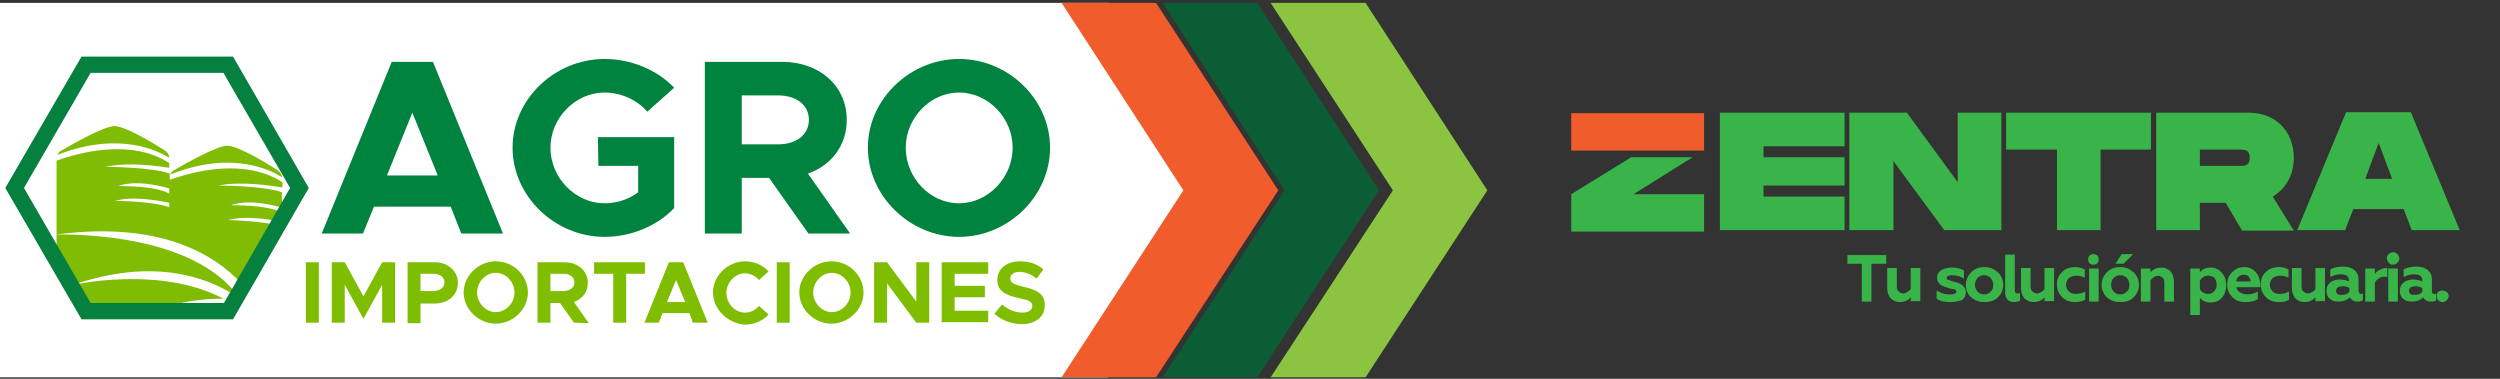 <?xml version="1.0" encoding="utf-8"?>
<!-- Generator: Adobe Illustrator 27.6.1, SVG Export Plug-In . SVG Version: 6.00 Build 0)  -->
<svg version="1.1" id="Layer_1" xmlns="http://www.w3.org/2000/svg" xmlns:xlink="http://www.w3.org/1999/xlink" x="0px" y="0px"
	 viewBox="0 0 521.4 79" style="enable-background:new 0 0 521.4 79;" xml:space="preserve">
<rect x="0" y="0" width="521.4" height="79" fill="#333333" stroke="none"/>
<style type="text/css">
	.st0{fill:#FFFFFF;}
	.st1{fill:#8AC440;}
	.st2{opacity:0.8;fill:#016836;enable-background:new    ;}
	.st3{fill:#F05C2C;}
	.st4{fill:#39B449;}
	.st5{fill:#00833F;}
	.st6{fill:#7FBD01;}
	.st7{fill:#80BC04;}
	.st8{fill:#06803F;}
</style>
<g>
	<polygon class="st0" points="0,0.6 231.3,0.6 251.5,40.1 231,78.7 0,78.7 	"/>
	<g>
		<g>
			<polygon class="st1" points="265,0.6 284.8,0.6 310.2,39.7 284.8,78.7 265,78.7 290.5,39.7 			"/>
			<polygon class="st2" points="242.5,0.6 262.2,0.6 287.6,39.7 262.2,78.7 242.5,78.7 267.9,39.7 			"/>
			<polygon class="st3" points="221.4,0.6 241.1,0.6 266.6,39.7 241.1,78.7 221.4,78.7 246.8,39.7 			"/>
		</g>
		<g>
			<polygon class="st4" points="353,32.8 340.7,40.5 355.4,40.5 355.4,48.3 327.7,48.3 327.7,40.5 340.2,32.8 			"/>
			<polygon class="st4" points="367.8,30.5 367.8,32.8 384.7,32.8 384.7,38.7 367.8,38.7 367.8,41 384.7,41 384.7,48 358.7,48 
				358.7,23.5 384.7,23.5 384.7,30.5 			"/>
			<polygon class="st4" points="417.4,23.5 417.4,48 405.5,48 394.9,33.6 394.9,48 385.7,48 385.7,23.5 397.7,23.5 408.3,38 
				408.3,23.5 			"/>
			<polygon class="st4" points="448.6,31.2 438.1,31.2 438.1,48 429,48 429,31.2 418.4,31.2 418.4,23.5 448.6,23.5 			"/>
			<path class="st4" d="M474,41l4.4,7.1h-10.8l-3.4-5.8h-5.4V48h-9.1V23.5H469c5.6,0,9.4,3.9,9.4,9.4C478.4,36.5,476.7,39.4,474,41
				 M458.8,34.6h8.4c0.9,0,2,0,2-1.7s-1.1-1.7-2-1.7h-8.4V34.6z"/>
			<path class="st4" d="M501.3,43.6h-10.5l-1.7,4.4h-10l10.2-24.6h13.5L513,48h-10L501.3,43.6z M498.9,37.3l-2.8-7.5l-2.8,7.5H498.9
				z"/>
			<rect x="327.7" y="23.6" class="st3" width="27.7" height="7.8"/>
			<g>
				<path class="st4" d="M385.3,55v-1.8h8.1V55h-3.1v7.9h-2V55H385.3z"/>
				<path class="st4" d="M400.5,55.9v6.9h-2V62c-0.6,0.7-1.4,1-2.3,1c-0.8,0-1.4-0.3-1.9-0.8c-0.4-0.5-0.7-1.2-0.7-2.1v-4.2h2v3.8
					c0,0.5,0.1,0.9,0.4,1.1c0.2,0.2,0.6,0.4,0.9,0.4s0.6-0.1,0.9-0.3s0.5-0.4,0.7-0.6v-4.4H400.5z"/>
				<path class="st4" d="M406.8,63c-1.2,0-2.2-0.2-2.9-0.7v-1.7c0.3,0.2,0.8,0.4,1.3,0.6c0.5,0.2,1,0.2,1.6,0.2
					c0.8,0,1.2-0.2,1.2-0.6c0-0.2-0.1-0.3-0.3-0.4c-0.1-0.1-0.2-0.1-0.4-0.1l-0.5-0.1c-0.1,0-0.2,0-0.3-0.1c-0.1,0-0.2-0.1-0.3-0.1
					c-0.8-0.2-1.4-0.5-1.7-0.8s-0.5-0.8-0.5-1.3c0-0.7,0.3-1.2,0.8-1.5s1.3-0.6,2.2-0.6c1.1,0,1.9,0.2,2.6,0.6v1.7
					c-0.8-0.5-1.7-0.7-2.5-0.7c-0.7,0-1.1,0.2-1.1,0.6c0,0.1,0,0.1,0.1,0.2c0,0.1,0.1,0.1,0.1,0.1s0.1,0.1,0.2,0.1s0.2,0,0.3,0.1
					c0.1,0,0.2,0.1,0.3,0.1l0.7,0.2c0.8,0.2,1.3,0.4,1.7,0.8c0.4,0.3,0.6,0.8,0.6,1.4c0,0.6-0.3,1.2-0.8,1.6
					C408.4,62.8,407.7,63,406.8,63z"/>
				<path class="st4" d="M410,59.4c0-1,0.4-1.9,1.1-2.6c0.7-0.7,1.6-1.1,2.8-1.1c1.1,0,2,0.4,2.8,1.1c0.7,0.7,1.1,1.6,1.1,2.6
					s-0.4,1.9-1.1,2.6c-0.7,0.7-1.6,1-2.8,1c-1.1,0-2-0.3-2.8-1C410.3,61.3,410,60.4,410,59.4z M411.9,59.4c0,0.6,0.2,1,0.5,1.4
					c0.4,0.4,0.8,0.6,1.4,0.6s1-0.2,1.4-0.6c0.4-0.4,0.5-0.8,0.5-1.4c0-0.6-0.2-1-0.5-1.4c-0.4-0.4-0.8-0.6-1.4-0.6s-1,0.2-1.4,0.6
					C412.1,58.4,411.9,58.8,411.9,59.4z"/>
				<path class="st4" d="M420,63c-0.6,0-1-0.2-1.3-0.5s-0.5-0.8-0.5-1.4v-8h2v7.4c0,0.5,0.2,0.7,0.6,0.7c0.2,0,0.4,0,0.5-0.1v1.6
					C420.9,62.9,420.5,63,420,63z"/>
				<path class="st4" d="M426.4,60.3v-4.4h2v6.9h-2V62c-0.6,0.7-1.4,1-2.3,1c-0.8,0-1.4-0.3-1.9-0.8c-0.4-0.5-0.7-1.2-0.7-2.1v-4.2
					h2v3.8c0,0.5,0.1,0.9,0.4,1.1c0.2,0.2,0.6,0.4,0.9,0.4s0.6-0.1,0.9-0.3C426,60.8,426.2,60.6,426.4,60.3z"/>
				<path class="st4" d="M432.7,63c-1,0-1.9-0.3-2.6-1s-1.1-1.6-1.1-2.7s0.4-2,1.1-2.6c0.7-0.7,1.6-1,2.7-1c0.8,0,1.4,0.2,2,0.5v1.7
					c-0.6-0.3-1.2-0.4-1.8-0.4c-0.6,0-1.1,0.2-1.5,0.5c-0.4,0.4-0.6,0.8-0.6,1.4c0,0.6,0.2,1,0.6,1.4s0.9,0.5,1.5,0.5
					c0.7,0,1.3-0.2,1.9-0.5v1.7C434.2,62.9,433.5,63,432.7,63z"/>
				<path class="st4" d="M435.5,54.1c0-0.3,0.1-0.6,0.3-0.8c0.2-0.2,0.5-0.3,0.8-0.3s0.6,0.1,0.8,0.3c0.2,0.2,0.3,0.5,0.3,0.8
					s-0.1,0.6-0.3,0.8c-0.2,0.2-0.5,0.3-0.8,0.3s-0.6-0.1-0.8-0.3C435.6,54.7,435.5,54.4,435.5,54.1z M437.7,62.9h-2V56h2V62.9z"/>
				<path class="st4" d="M438.3,59.4c0-1,0.4-1.9,1.1-2.6c0.7-0.7,1.6-1.1,2.8-1.1c1.1,0,2,0.4,2.8,1.1c0.7,0.7,1.1,1.6,1.1,2.6
					s-0.4,1.9-1.1,2.6c-0.7,0.7-1.6,1-2.8,1c-1.1,0-2-0.3-2.8-1C438.7,61.3,438.3,60.4,438.3,59.4z M440.3,59.4c0,0.6,0.2,1,0.5,1.4
					c0.4,0.4,0.8,0.6,1.4,0.6s1-0.2,1.4-0.6c0.4-0.4,0.5-0.8,0.5-1.4c0-0.6-0.2-1-0.5-1.4c-0.4-0.4-0.8-0.6-1.4-0.6s-1,0.2-1.4,0.6
					C440.4,58.4,440.3,58.8,440.3,59.4z M442.9,55h-1.7l1.3-2h2.4L442.9,55z"/>
				<path class="st4" d="M448.5,58.5v4.4h-2V56h2v0.8c0.6-0.7,1.4-1,2.3-1c0.8,0,1.4,0.3,1.9,0.8c0.4,0.5,0.7,1.2,0.7,2.1v4.2h-2V59
					c0-0.5-0.1-0.9-0.4-1.1c-0.2-0.2-0.6-0.4-0.9-0.4s-0.6,0.1-0.9,0.3C448.9,58,448.7,58.2,448.5,58.5z"/>
				<path class="st4" d="M461.1,55.8c0.9,0,1.7,0.4,2.3,1.1c0.6,0.7,0.9,1.5,0.9,2.6c0,1-0.3,1.9-0.9,2.6c-0.6,0.7-1.4,1-2.3,1
					c-1,0-1.7-0.3-2.3-1v3.6h-2V56h2v0.8C459.3,56.1,460.1,55.8,461.1,55.8z M460.5,57.5c-0.4,0-0.7,0.1-1,0.3s-0.5,0.4-0.7,0.7v1.8
					c0.2,0.3,0.4,0.6,0.7,0.7c0.3,0.2,0.6,0.3,1,0.3c0.6,0,1-0.2,1.3-0.6c0.4-0.4,0.5-0.8,0.5-1.4c0-0.5-0.2-1-0.5-1.4
					C461.5,57.7,461.1,57.5,460.5,57.5z"/>
				<path class="st4" d="M468.3,63c-1.1,0-2-0.3-2.7-1s-1.1-1.5-1.1-2.6c0-1,0.3-1.9,1-2.6c0.7-0.7,1.5-1.1,2.6-1.1
					c1,0,1.8,0.4,2.4,1.1c0.6,0.7,0.9,1.6,0.9,2.6v0.5h-5c0.1,0.5,0.4,0.8,0.8,1.1c0.4,0.2,0.9,0.4,1.5,0.4c0.8,0,1.5-0.2,2.2-0.6
					v1.6C470.3,62.8,469.4,63,468.3,63z M466.4,58.7h3c0-0.4-0.2-0.7-0.4-1c-0.3-0.3-0.6-0.4-1-0.4s-0.8,0.1-1.1,0.4
					C466.6,57.9,466.4,58.3,466.4,58.7z"/>
				<path class="st4" d="M475.2,63c-1,0-1.9-0.3-2.6-1s-1.1-1.6-1.1-2.7s0.4-2,1.1-2.6c0.7-0.7,1.6-1,2.7-1c0.8,0,1.4,0.2,2,0.5v1.7
					c-0.6-0.3-1.2-0.4-1.8-0.4c-0.6,0-1.1,0.2-1.5,0.5c-0.4,0.4-0.6,0.8-0.6,1.4c0,0.6,0.2,1,0.6,1.4s0.9,0.5,1.5,0.5
					c0.7,0,1.3-0.2,1.9-0.5v1.7C476.8,62.9,476,63,475.2,63z"/>
				<path class="st4" d="M482.9,60.3v-4.4h2v6.9h-2V62c-0.6,0.7-1.4,1-2.3,1c-0.8,0-1.4-0.3-1.9-0.8c-0.4-0.5-0.7-1.2-0.7-2.1v-4.2
					h2v3.8c0,0.5,0.1,0.9,0.4,1.1c0.2,0.2,0.6,0.4,0.9,0.4s0.6-0.1,0.9-0.3C482.5,60.8,482.7,60.6,482.9,60.3z"/>
				<path class="st4" d="M492.4,61.3c0.2,0,0.3,0,0.4-0.1v1.4c-0.2,0.2-0.6,0.3-1.1,0.3c-0.8,0-1.3-0.3-1.6-0.9
					c-0.6,0.6-1.4,0.9-2.4,0.9c-0.8,0-1.4-0.2-1.8-0.6c-0.5-0.4-0.7-1-0.7-1.7s0.3-1.3,0.8-1.7s1.2-0.6,1.9-0.6c0.8,0,1.4,0.1,2,0.4
					v-0.2c0-0.9-0.6-1.3-1.8-1.3c-0.7,0-1.4,0.2-2.1,0.6v-1.6c0.7-0.4,1.6-0.6,2.6-0.6s1.8,0.2,2.4,0.7s0.9,1.1,0.9,2v2.3
					C492,61.2,492.1,61.3,492.4,61.3z M490,60.8v-0.7c-0.4-0.3-0.9-0.4-1.4-0.4c-0.4,0-0.7,0.1-1,0.2c-0.2,0.2-0.4,0.4-0.4,0.7
					s0.1,0.5,0.3,0.7c0.2,0.2,0.5,0.2,0.9,0.2C489.1,61.5,489.7,61.3,490,60.8z"/>
				<path class="st4" d="M495.3,62.9h-2V56h2v1.2c0.2-0.4,0.5-0.7,1-0.9c0.5-0.3,0.9-0.4,1.4-0.4c0.1,0,0.2,0,0.2,0v1.9
					c-0.2,0-0.4-0.1-0.6-0.1c-0.5,0-0.9,0.1-1.2,0.4c-0.4,0.2-0.6,0.5-0.8,0.9V62.9z"/>
				<path class="st4" d="M500.1,62.9h-2V56h2V62.9z M502,53"/>
				<path class="st4" d="M507.7,61.3c0.2,0,0.3,0,0.4-0.1v1.4c-0.2,0.2-0.6,0.3-1.1,0.3c-0.8,0-1.3-0.3-1.6-0.9
					c-0.6,0.6-1.4,0.9-2.4,0.9c-0.8,0-1.4-0.2-1.8-0.6c-0.5-0.4-0.7-1-0.7-1.7s0.3-1.3,0.8-1.7s1.2-0.6,1.9-0.6c0.8,0,1.4,0.1,2,0.4
					v-0.2c0-0.9-0.6-1.3-1.8-1.3c-0.7,0-1.4,0.2-2.1,0.6v-1.6c0.7-0.4,1.6-0.6,2.6-0.6s1.8,0.2,2.4,0.7s0.9,1.1,0.9,2v2.3
					C507.2,61.2,507.3,61.3,507.7,61.3z M505.2,60.8v-0.7c-0.4-0.3-0.9-0.4-1.4-0.4c-0.4,0-0.7,0.1-1,0.2c-0.2,0.2-0.4,0.4-0.4,0.7
					s0.1,0.5,0.3,0.7c0.2,0.2,0.5,0.2,0.9,0.2C504.4,61.5,504.9,61.3,505.2,60.8z"/>
				<path class="st4" d="M509.4,63c-0.3,0-0.6-0.1-0.9-0.4c-0.2-0.2-0.3-0.5-0.3-0.9c0-0.3,0.1-0.6,0.3-0.8c0.2-0.2,0.5-0.3,0.9-0.3
					c0.3,0,0.6,0.1,0.9,0.3c0.2,0.2,0.4,0.5,0.4,0.8s-0.1,0.6-0.4,0.9S509.7,63,509.4,63z"/>
			</g>
		</g>
		<g>
			<g>
				<path class="st5" d="M94,43.1H78l-2.3,5.6h-8.6l14.6-35.8h8.6l14.6,35.8h-8.7L94,43.1z M91.3,36.6L86,23.5l-5.3,13.1H91.3z"/>
				<path class="st5" d="M124.7,28.6h15.9v14.8c-3.6,3.8-9.1,6-14.5,6c-10.4,0-19.2-8.5-19.2-18.6s8.8-18.5,19.2-18.5
					c5.4,0,10.9,2.2,14.5,6l-5.6,5c-2.1-2.5-5.6-4-8.9-4c-6.1,0-11.3,5.3-11.3,11.5c0,6.3,5.2,11.6,11.3,11.6c2.5,0,5-0.8,7-2.3
					v-5.5h-8.3L124.7,28.6L124.7,28.6z"/>
				<path class="st5" d="M168.6,48.7l-8.2-11.6h-5.7v11.6H147V12.9h16.1c7.8,0,13.5,5,13.5,12.1c0,5.3-3.2,9.5-8.1,11.2l8.8,12.5
					H168.6z M154.7,30.1h7.6c3.8,0,6.4-2,6.4-5.1s-2.6-5.1-6.4-5.1h-7.6V30.1z"/>
				<path class="st5" d="M181,30.8c0-10.1,8.8-18.5,19-18.5c10.4,0,19,8.5,19,18.5c0,10.1-8.7,18.6-19,18.6
					C189.8,49.4,181,40.9,181,30.8z M211.2,30.8c0-6.2-5.1-11.5-11.2-11.5c-6,0-11.1,5.3-11.1,11.5c0,6.3,5.1,11.6,11.1,11.6
					C206.1,42.4,211.2,37,211.2,30.8z"/>
			</g>
			<g>
				<path class="st6" d="M63.8,54.7h2.7v12.6h-2.7V54.7z"/>
				<path class="st6" d="M69.2,54.7h2.7l3.9,7.1l3.9-7.1h2.7v12.6h-2.7v-7.9l-3.9,7.1l-3.9-7.1v7.9h-2.7V54.7z"/>
				<path class="st6" d="M85,54.7h5.7c2.7,0,4.8,1.8,4.8,4.3s-2,4.3-4.8,4.3h-3v4.1H85V54.7z M90.4,60.7c1.3,0,2.3-0.7,2.3-1.8
					s-0.9-1.8-2.3-1.8h-2.7v3.6H90.4z"/>
				<path class="st6" d="M96.7,61c0-3.5,3.1-6.5,6.7-6.5c3.7,0,6.7,3,6.7,6.5s-3.1,6.5-6.7,6.5C99.8,67.5,96.7,64.5,96.7,61z
					 M107.3,61c0-2.2-1.8-4.1-3.9-4.1s-3.9,1.9-3.9,4.1c0,2.2,1.8,4.1,3.9,4.1S107.3,63.2,107.3,61z"/>
				<path class="st6" d="M119.7,67.3l-2.9-4.1h-2v4.1h-2.7V54.7h5.7c2.7,0,4.8,1.8,4.8,4.3c0,1.9-1.1,3.3-2.9,4l3.1,4.4L119.7,67.3
					L119.7,67.3z M114.8,60.7h2.7c1.3,0,2.3-0.7,2.3-1.8s-0.9-1.8-2.3-1.8h-2.7V60.7z"/>
				<path class="st6" d="M127.8,57.1h-3.9v-2.4h10.6v2.4h-3.9v10.2h-2.7V57.1H127.8z"/>
				<path class="st6" d="M143.8,65.3h-5.6l-0.8,2h-3l5.1-12.6h3l5.1,12.6h-3.1L143.8,65.3z M142.9,63l-1.9-4.6l-1.9,4.6H142.9z"/>
				<path class="st6" d="M148.7,61c0-3.5,3.1-6.5,6.7-6.5c1.9,0,3.7,0.8,4.9,2.1l-2,1.8c-0.7-0.8-1.8-1.4-2.9-1.4
					c-2.1,0-3.9,1.9-3.9,4.1c0,2.2,1.8,4.1,3.9,4.1c1.2,0,2.2-0.6,2.9-1.4l2,1.8c-1.2,1.3-3,2.1-4.9,2.1
					C151.8,67.5,148.7,64.5,148.7,61z"/>
				<path class="st6" d="M162,54.7h2.7v12.6H162V54.7z"/>
				<path class="st6" d="M166.7,61c0-3.5,3.1-6.5,6.7-6.5c3.7,0,6.7,3,6.7,6.5s-3.1,6.5-6.7,6.5S166.7,64.5,166.7,61z M177.4,61
					c0-2.2-1.8-4.1-3.9-4.1c-2.1,0-3.9,1.9-3.9,4.1c0,2.2,1.8,4.1,3.9,4.1C175.6,65.1,177.4,63.2,177.4,61z"/>
				<path class="st6" d="M182.3,54.7h2.7l6.1,8.2v-8.2h2.7v12.6h-2.7l-6.1-8.2v8.2h-2.7V54.7z"/>
				<path class="st6" d="M199.1,57.1v2.5h6.3V62h-6.3v2.8h7v2.4h-9.7V54.7h9.7v2.4C206.1,57.1,199.1,57.1,199.1,57.1z"/>
				<path class="st6" d="M207.4,65.4l1.6-1.9c1.2,1,2.6,1.7,4.2,1.7c1.4,0,2.1-0.6,2.1-1.4c0-0.9-0.7-1.2-2.7-1.6
					c-2.7-0.6-4.6-1.4-4.6-3.8c0-2.3,1.9-3.9,4.7-3.9c2.1,0,3.7,0.6,4.9,1.7l-1.4,1.9c-1.1-0.9-2.4-1.4-3.6-1.4
					c-1.2,0-1.9,0.6-1.9,1.4c0,0.9,0.8,1.2,2.7,1.7c2.7,0.6,4.5,1.4,4.5,3.8c0,2.4-1.8,4-4.9,4C210.8,67.5,208.8,66.8,207.4,65.4z"
					/>
			</g>
			<g>
				<path class="st7" d="M35.3,32.9c0-0.6-0.4-1.2-0.9-1.5c-2.3-1.5-8.3-5.1-10.5-5.1s-8.7,3.7-11.1,5.1c-0.4,0.2-0.7,0.6-0.8,0.9
					C25,27.2,33.2,31.6,35.3,32.9z"/>
				<path class="st7" d="M58.8,37c0-0.6-0.4-1.2-0.9-1.5c-2.3-1.5-8.3-5.1-10.5-5.1s-8.7,3.7-11.1,5.1c-0.4,0.2-0.7,0.6-0.8,0.9
					C48.5,31.2,56.8,35.6,58.8,37z"/>
				<path class="st7" d="M15.3,59.4c16.6-5.7,27.6-1.6,33.4,2l0.3-0.5c-10.3-12.5-35-12-37.2-12v5.7c0,0.4,0.1,0.7,0.3,1l5.1,8.3
					c0.4,0.6,1,0.9,1.7,0.9h14.3c1.9-1,6.1-2.5,13.4-2.5C33.4,55.3,15.3,59.4,15.3,59.4z"/>
				<path class="st7" d="M58.9,39.1V38c-8.1-5.2-19-2.1-23.5-0.5v-1.3C31.5,34.8,22,34.8,22,34.8c4.9-1.1,11.4-0.1,13.3,0.2v-1
					c-8.1-5.2-19-2.1-23.5-0.5v15.4c22.6-3,33.7,5,38.3,10l7-12.1c-4-0.8-9.5-0.9-9.5-0.9c3-0.9,7.4-0.3,9.9,0.1l1-1.8
					c-1.2-0.6-4-1.4-10.3-1.4c0,0,3.2-1.6,10.6,0.5v-3.2c-3.8-1.4-13.3-1.4-13.3-1.4C50.4,37.7,57,38.8,58.9,39.1z M35.3,43.2
					C31.5,41.9,24,41.9,24,41.9c3.7-1.1,9.5,0,11.3,0.4V43.2z M35.3,40.4c-1-0.6-3.6-1.6-10.6-1.6c0,0,3.2-1.6,10.6,0.5V40.4z"/>
				<path class="st7" d="M11.6,48.9c0,0,0.1,0,0.2,0l0,0C11.7,48.9,11.7,48.9,11.6,48.9z"/>
			</g>
			<path class="st8" d="M48.6,11.8H17L1.1,39.2L17,66.6h31.6l15.8-27.4L48.6,11.8z M46.7,63.2H18.9L5,39.2l13.9-24h27.7l13.9,24
				L46.7,63.2z"/>
		</g>
	</g>
</g>
<path class="st4" d="M497.8,53.9c0-0.4,0.1-0.7,0.4-0.9c0.2-0.2,0.5-0.4,0.9-0.4c0.4,0,0.6,0.1,0.9,0.4c0.2,0.2,0.4,0.5,0.4,0.9
	c0,0.4-0.1,0.6-0.4,0.9c-0.2,0.2-0.5,0.4-0.9,0.4c-0.4,0-0.6-0.1-0.9-0.4C498,54.5,497.8,54.2,497.8,53.9z"/>
</svg>
